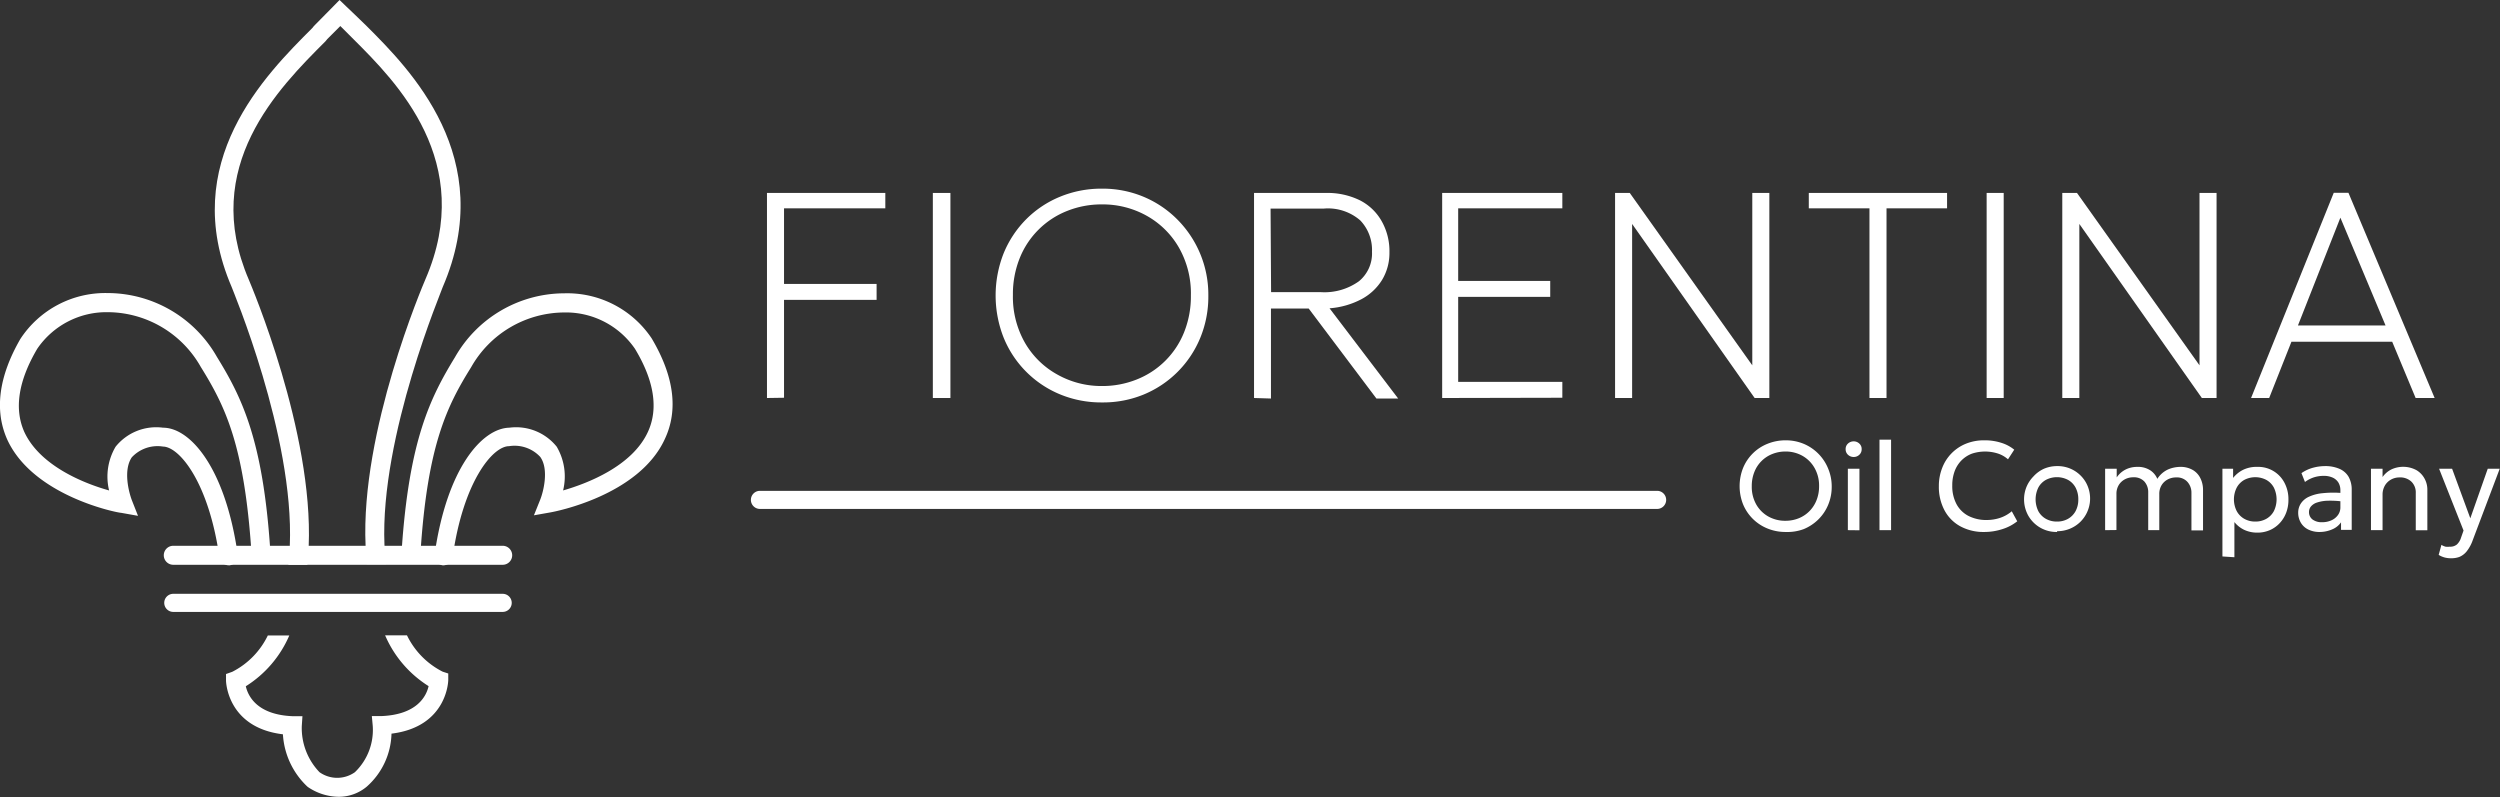 <svg xmlns="http://www.w3.org/2000/svg" viewBox="0 0 192.02 61.25"><rect x="0" y="0" width="192.02" height="61.25" fill="#333333" stroke="none"/><defs><style>.cls-1{fill:#fff;}</style></defs><title>Fiorentina-LogoBianco</title><g id="Livello_2" data-name="Livello 2"><g id="Livello_1-2" data-name="Livello 1"><path class="cls-1" d="M58.91,30.57V14.82H68V16H60.22v5.81h7.11v1.22H60.22v7.52Z"/><path class="cls-1" d="M71.65,30.57V14.82H73V30.57Z"/><path class="cls-1" d="M84.64,30.91a8.26,8.26,0,0,1-3.22-.62,7.94,7.94,0,0,1-4.33-4.35,8.83,8.83,0,0,1,0-6.49,8,8,0,0,1,1.73-2.61,7.9,7.9,0,0,1,2.6-1.73,8.32,8.32,0,0,1,3.22-.62,8.13,8.13,0,0,1,3.21.63,8,8,0,0,1,2.6,1.76,8.18,8.18,0,0,1,2.36,5.83,8.33,8.33,0,0,1-.62,3.24,8,8,0,0,1-4.34,4.35A8.19,8.19,0,0,1,84.64,30.91Zm0-1.26a7.08,7.08,0,0,0,2.66-.5,6.47,6.47,0,0,0,3.64-3.61,7.41,7.41,0,0,0,.53-2.85A7.1,7.1,0,0,0,90.54,19a6.5,6.5,0,0,0-2.47-2.43,6.91,6.91,0,0,0-3.44-.87,7.08,7.08,0,0,0-2.66.5,6.48,6.48,0,0,0-3.64,3.61,7.4,7.4,0,0,0-.53,2.85,7.1,7.1,0,0,0,.92,3.66,6.49,6.49,0,0,0,2.46,2.43A6.91,6.91,0,0,0,84.64,29.65Z"/><path class="cls-1" d="M96.32,30.57V14.82h5.51a5.65,5.65,0,0,1,2.61.56A4,4,0,0,1,106.13,17a4.66,4.66,0,0,1,.59,2.38,4,4,0,0,1-.56,2.11,4.16,4.16,0,0,1-1.59,1.49,6.25,6.25,0,0,1-2.45.7l5.27,6.93h-1.67l-5.2-6.91h-2.9v6.91Zm1.31-8.13h3.83a4.54,4.54,0,0,0,2.92-.84,2.76,2.76,0,0,0,1-2.27,3.27,3.27,0,0,0-.9-2.4,3.78,3.78,0,0,0-2.79-.91h-4.1Z"/><path class="cls-1" d="M110.77,30.57V14.82H120V16h-8v5.58h7.07v1.22h-7.07v6.53h8v1.22Z"/><path class="cls-1" d="M124.05,30.57V14.82h1.13l9.41,13.24V14.82h1.31V30.57h-1.13L125.36,17.2V30.57Z"/><path class="cls-1" d="M143.59,30.57V16h-4.66V14.82h10.62V16H144.9V30.57Z"/><path class="cls-1" d="M152.59,30.57V14.82h1.31V30.57Z"/><path class="cls-1" d="M158.4,30.57V14.82h1.13l9.41,13.24V14.82h1.31V30.57h-1.13L159.71,17.2V30.57Z"/><path class="cls-1" d="M172.9,30.57l6.35-15.76h1.13L187,30.57h-1.46l-1.8-4.32H176l-1.71,4.32ZM176.5,25h6.73l-3.47-8.28Z"/><path class="cls-1" d="M127.28,39.09H58.37a.69.69,0,1,1,0-1.39h68.91a.69.69,0,1,1,0,1.39Z"/><path class="cls-1" d="M137.15,40.86a3.63,3.63,0,0,1-1.4-.27,3.4,3.4,0,0,1-1.87-1.86,3.79,3.79,0,0,1,0-2.78,3.38,3.38,0,0,1,1.87-1.86,3.66,3.66,0,0,1,1.4-.27,3.56,3.56,0,0,1,1.39.27A3.47,3.47,0,0,1,140.42,36a3.53,3.53,0,0,1,.27,1.38,3.57,3.57,0,0,1-.27,1.39,3.4,3.4,0,0,1-.75,1.12,3.48,3.48,0,0,1-1.13.75A3.59,3.59,0,0,1,137.15,40.86Zm0-.86a2.71,2.71,0,0,0,1-.19,2.43,2.43,0,0,0,.82-.54,2.5,2.5,0,0,0,.55-.84,2.87,2.87,0,0,0,.2-1.09,2.73,2.73,0,0,0-.35-1.4,2.46,2.46,0,0,0-.93-.93,2.62,2.62,0,0,0-1.31-.33,2.71,2.71,0,0,0-1,.19,2.44,2.44,0,0,0-1.38,1.38,2.89,2.89,0,0,0-.2,1.09,2.75,2.75,0,0,0,.34,1.4,2.44,2.44,0,0,0,.93.93A2.63,2.63,0,0,0,137.15,40Z"/><path class="cls-1" d="M142.38,35.1a.63.63,0,0,1-.44-.17.56.56,0,0,1-.18-.43.55.55,0,0,1,.18-.43.63.63,0,0,1,.44-.17.61.61,0,0,1,.43.17.55.55,0,0,1,.18.43.56.56,0,0,1-.18.43A.61.61,0,0,1,142.38,35.1Zm-.45,5.62V36h.89v4.73Z"/><path class="cls-1" d="M144.36,40.72V33.77h.89v6.95Z"/><path class="cls-1" d="M152.39,40.86a3.7,3.7,0,0,1-1.83-.44,3,3,0,0,1-1.21-1.23,3.82,3.82,0,0,1-.43-1.85,3.78,3.78,0,0,1,.26-1.41A3.26,3.26,0,0,1,151,34.08a3.66,3.66,0,0,1,1.4-.26,4.11,4.11,0,0,1,1.31.19,2.92,2.92,0,0,1,1,.53l-.48.74a2.19,2.19,0,0,0-.76-.44,3.24,3.24,0,0,0-2,0,2.27,2.27,0,0,0-.82.53,2.34,2.34,0,0,0-.52.83,3.1,3.1,0,0,0-.18,1.1,2.93,2.93,0,0,0,.33,1.43,2.18,2.18,0,0,0,.92.9,3,3,0,0,0,1.41.31,3.26,3.26,0,0,0,1-.16,2.7,2.7,0,0,0,.91-.51l.42.77a3.5,3.5,0,0,1-1.11.59A4.49,4.49,0,0,1,152.39,40.86Z"/><path class="cls-1" d="M158,40.86a2.49,2.49,0,0,1-2.21-1.25,2.56,2.56,0,0,1-.14-2.21,2.52,2.52,0,0,1,.53-.8A2.48,2.48,0,0,1,157,36a2.56,2.56,0,0,1,1-.2,2.49,2.49,0,0,1,2.21,1.25,2.52,2.52,0,0,1-.39,3,2.52,2.52,0,0,1-1.82.75Zm0-.8a1.67,1.67,0,0,0,.84-.21,1.51,1.51,0,0,0,.58-.59,1.84,1.84,0,0,0,.21-.9,1.88,1.88,0,0,0-.21-.91,1.46,1.46,0,0,0-.58-.59,1.83,1.83,0,0,0-1.7,0,1.47,1.47,0,0,0-.58.59,2.06,2.06,0,0,0,0,1.81,1.49,1.49,0,0,0,.58.59A1.69,1.69,0,0,0,158,40.06Z"/><path class="cls-1" d="M161.69,40.72V36h.89v.67a1.8,1.8,0,0,1,1-.73,2,2,0,0,1,.57-.08,1.73,1.73,0,0,1,1,.26,1.45,1.45,0,0,1,.55.66,1.93,1.93,0,0,1,.84-.73,2.46,2.46,0,0,1,.92-.19,1.85,1.85,0,0,1,1,.26,1.51,1.51,0,0,1,.57.66,2,2,0,0,1,.18.82v3.14h-.89V37.84A1.23,1.23,0,0,0,168,37a1.08,1.08,0,0,0-.85-.33,1.35,1.35,0,0,0-.66.16,1.2,1.2,0,0,0-.47.45,1.28,1.28,0,0,0-.17.67v2.77H165V37.84a1.23,1.23,0,0,0-.29-.85,1.08,1.08,0,0,0-.85-.33,1.34,1.34,0,0,0-.66.16,1.21,1.21,0,0,0-.47.45,1.28,1.28,0,0,0-.17.67v2.77Z"/><path class="cls-1" d="M170.7,42.74V36h.82v.71a2.3,2.3,0,0,1,.74-.61,2.37,2.37,0,0,1,1.13-.24,2.27,2.27,0,0,1,2.08,1.23,2.69,2.69,0,0,1,.3,1.28,2.75,2.75,0,0,1-.17,1,2.43,2.43,0,0,1-.49.8,2.28,2.28,0,0,1-.75.54,2.36,2.36,0,0,1-1,.2,2.32,2.32,0,0,1-1-.22,2.19,2.19,0,0,1-.74-.59v2.7Zm2.52-2.68a1.68,1.68,0,0,0,.85-.21,1.49,1.49,0,0,0,.58-.59,2.06,2.06,0,0,0,0-1.81,1.47,1.47,0,0,0-.58-.59,1.83,1.83,0,0,0-1.69,0,1.49,1.49,0,0,0-.58.59,2,2,0,0,0,0,1.81,1.51,1.51,0,0,0,.58.59A1.68,1.68,0,0,0,173.22,40.06Z"/><path class="cls-1" d="M178.18,40.86a1.94,1.94,0,0,1-.87-.18,1.36,1.36,0,0,1-.58-.52,1.49,1.49,0,0,1-.21-.79,1.27,1.27,0,0,1,.2-.69,1.46,1.46,0,0,1,.61-.52,3.21,3.21,0,0,1,1.08-.28,7.85,7.85,0,0,1,1.6,0l0,.65a7.23,7.23,0,0,0-1.23-.07,2.83,2.83,0,0,0-.82.14,1,1,0,0,0-.46.3.65.65,0,0,0-.15.42.7.7,0,0,0,.27.58,1.16,1.16,0,0,0,.74.21,1.68,1.68,0,0,0,.72-.15,1.22,1.22,0,0,0,.5-.41,1,1,0,0,0,.18-.61V37.65a1.13,1.13,0,0,0-.15-.58,1,1,0,0,0-.43-.38,1.62,1.62,0,0,0-.7-.14,2.48,2.48,0,0,0-.74.11,2.41,2.41,0,0,0-.7.36l-.27-.68a2.88,2.88,0,0,1,.91-.42,3.59,3.59,0,0,1,.9-.12,2.71,2.71,0,0,1,1.11.21,1.5,1.5,0,0,1,.7.61,2,2,0,0,1,.24,1v3.08h-.82v-.58a1.55,1.55,0,0,1-.68.54A2.43,2.43,0,0,1,178.18,40.86Z"/><path class="cls-1" d="M182.11,40.72V36H183v.64a1.8,1.8,0,0,1,.71-.6,2.15,2.15,0,0,1,1.89.07,1.69,1.69,0,0,1,.63.66,1.75,1.75,0,0,1,.21.82v3.14h-.89V37.86a1.15,1.15,0,0,0-.33-.86,1.24,1.24,0,0,0-.91-.33,1.33,1.33,0,0,0-.67.17,1.24,1.24,0,0,0-.47.47,1.38,1.38,0,0,0-.17.7v2.71Z"/><path class="cls-1" d="M188.23,42.88a1.91,1.91,0,0,1-.46-.06,1.71,1.71,0,0,1-.46-.2l.21-.77a1.18,1.18,0,0,0,.32.14,1.16,1.16,0,0,0,.31,0,.81.81,0,0,0,.56-.17,1.21,1.21,0,0,0,.32-.53l.19-.54L187.34,36h1l1.4,3.81L191.08,36H192l-2.07,5.48a3,3,0,0,1-.47.87,1.43,1.43,0,0,1-.57.43A1.88,1.88,0,0,1,188.23,42.88Z"/><path class="cls-1" d="M34.09,43.42H34a.73.73,0,0,1-.62-.82c.94-6.63,3.64-9.7,5.74-9.75a4,4,0,0,1,3.64,1.46,4.51,4.51,0,0,1,.49,3.36c1.83-.53,5.31-1.85,6.52-4.51.81-1.77.48-3.92-1-6.37A6.43,6.43,0,0,0,43.31,24a8.26,8.26,0,0,0-7.12,4.2c-1.87,3-3.35,6-3.89,14.2a.73.73,0,1,1-1.45-.1c.57-8.5,2.2-11.76,4.1-14.87a9.68,9.68,0,0,1,8.28-4.9h.09A7.8,7.8,0,0,1,50.06,26c1.71,2.89,2.06,5.49,1,7.73-2,4.35-8.47,5.57-8.75,5.62l-1.3.23.49-1.22c.23-.58.68-2.3,0-3.26a2.69,2.69,0,0,0-2.4-.83c-1.27,0-3.52,2.75-4.33,8.49A.73.73,0,0,1,34.09,43.42Z"/><path class="cls-1" d="M38.61,43.38H13.31a.73.73,0,1,1,0-1.46h25.3a.73.73,0,1,1,0,1.46Z"/><path class="cls-1" d="M17.57,43.42a.73.73,0,0,1-.72-.63c-.82-5.75-3.07-8.47-4.33-8.49a2.7,2.7,0,0,0-2.4.83c-.67,1-.22,2.68,0,3.27l.48,1.22-1.29-.23c-.27,0-6.75-1.27-8.75-5.62-1-2.23-.67-4.83,1-7.73a7.8,7.8,0,0,1,6.73-3.53h.09a9.68,9.68,0,0,1,8.28,4.9c1.91,3.1,3.54,6.37,4.1,14.87a.73.73,0,1,1-1.45.1c-.55-8.19-2-11.16-3.89-14.2a8.25,8.25,0,0,0-7-4.2H8.35a6.43,6.43,0,0,0-5.49,2.81c-1.45,2.46-1.78,4.6-1,6.37,1.22,2.66,4.69,4,6.52,4.51a4.51,4.51,0,0,1,.5-3.36,4,4,0,0,1,3.64-1.46c2.11,0,4.8,3.12,5.74,9.75a.73.73,0,0,1-.62.82Z"/><path class="cls-1" d="M38.61,47H13.31a.69.69,0,1,1,0-1.39h25.3a.69.69,0,1,1,0,1.39Z"/><path class="cls-1" d="M22.26,41.9c0,.52-.06,1-.11,1.48h1.46c0-.45.08-.93.1-1.42.37-8.78-4.4-20-4.6-20.48C15.37,12.79,21.4,6.77,25,3.17L25.14,3l1-1,1,1c3.3,3.29,9.44,9.42,5.54,18.44-.2.47-5,11.69-4.6,20.47,0,.5.06,1,.1,1.42h1.46c-.05-.47-.09-1-.11-1.48C29.18,33.45,34,22.17,34,22.06,38.3,12.12,31.45,5.29,28.16,2,27.78,1.62,26.6.5,26.6.5L26.08,0l-.5.51L24.11,2,24,2.14c-3.61,3.61-10.34,10.32-6.2,19.92C17.82,22.17,22.61,33.44,22.26,41.9Z"/><path class="cls-1" d="M34,51.59a6.11,6.11,0,0,1-2.74-2.79H29.58a8.62,8.62,0,0,0,3.34,3.9c-.17.75-.86,2.18-3.6,2.3l-.76,0,.07.76a4.5,4.5,0,0,1-1.37,3.55,2.35,2.35,0,0,1-2.72,0,4.89,4.89,0,0,1-1.36-3.55l.05-.75-.75,0c-2.74-.11-3.43-1.55-3.6-2.3a8.62,8.62,0,0,0,3.34-3.9H20.57a6.11,6.11,0,0,1-2.73,2.79l-.48.17v.51s.05,3.6,4.37,4.12a6,6,0,0,0,1.86,4l.06.05a4.28,4.28,0,0,0,2.36.75,3.34,3.34,0,0,0,2.16-.78,5.62,5.62,0,0,0,1.9-4.07c4.3-.53,4.36-4.08,4.36-4.12v-.5Z"/></g></g></svg>